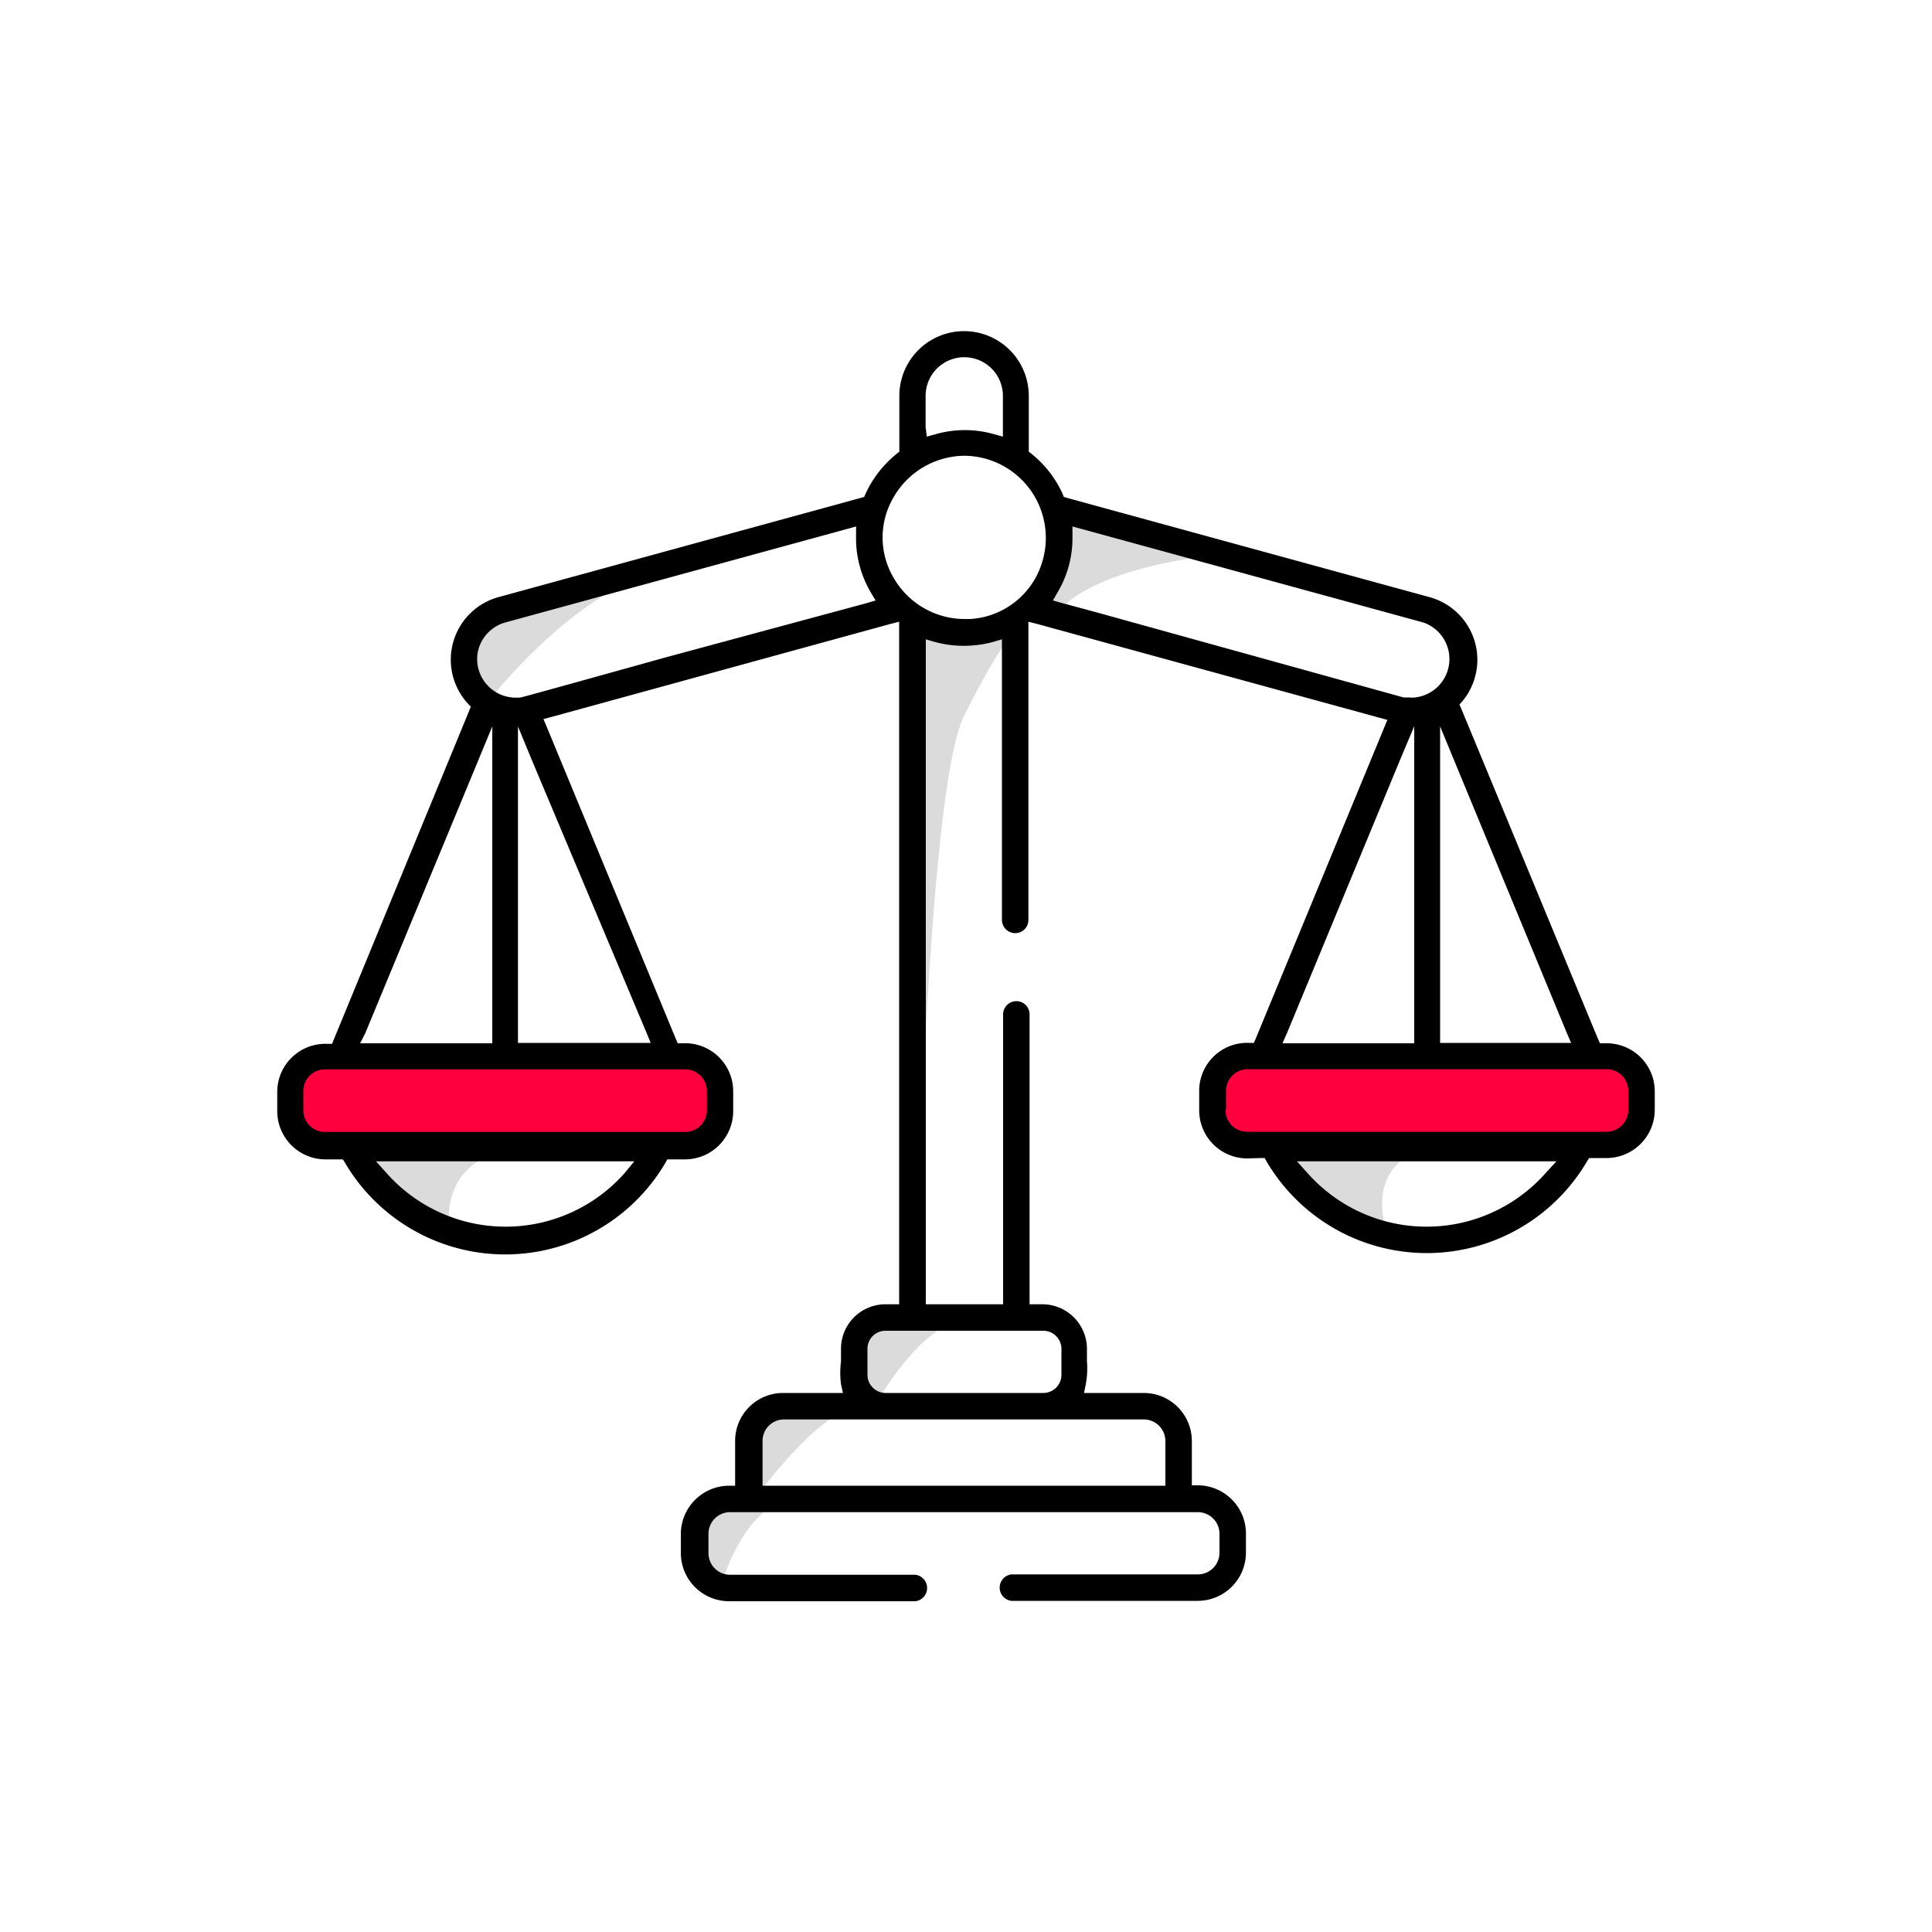 <svg id="Layer_1" data-name="Layer 1" xmlns="http://www.w3.org/2000/svg" viewBox="0 0 100 100"><defs><style>.cls-1{fill:#ff003f;}.cls-2{fill:#dbdbdb;}</style></defs><title>DL_Icons</title><path class="cls-1" d="M17.3,54.54s-2.21.29-2.21,1.25.15,2.39.61,2.78,4.38.48,4.38.48H36.54a4.85,4.85,0,0,0,.72-2.26c-.1-.91-.48-2.35-1.15-2.25S17.3,54.54,17.3,54.54Z"/><path class="cls-1" d="M65,54.54s-2.21.29-2.21,1.25.16,2.39.61,2.78,4.38.48,4.38.48H84.22a4.76,4.76,0,0,0,.71-2.26c-.1-.91-.48-2.35-1.15-2.25S65,54.54,65,54.54Z"/><path class="cls-2" d="M45.32,72.68s2.34-4.18,4.57-4.33-5.62-1-5.7.53a12.91,12.91,0,0,0,.32,3.22Z"/><path class="cls-2" d="M25.43,36.11s3.91-5,8.16-6.41S25,31.41,24.7,32.06s-.89,1.29-.33,2.56S25.43,36.11,25.43,36.11Z"/><path class="cls-2" d="M53.63,31.68a11.08,11.08,0,0,0,1.26-3,18.79,18.79,0,0,0,0-2.38l8.54,2.38s-7.11.51-9,3.39C54.27,32.37,53.63,31.68,53.63,31.68Z"/><path class="cls-2" d="M47.36,68.16s.54-27.11,2.53-31.09,2.63-4.35,2.63-4.35a13.69,13.69,0,0,0-2.63,0,10.32,10.32,0,0,1-2.53-.07Z"/><path class="cls-2" d="M39.12,77.52s3.07-4.29,5.06-4.6-2.92-.8-4,0S38.72,74.07,38.72,75A13.83,13.83,0,0,0,39.12,77.52Z"/><path class="cls-2" d="M23.26,63.49s-.6-3.58,3.55-4.05-8.17,0-8.17,0A7,7,0,0,0,23.26,63.49Z"/><path class="cls-2" d="M37.27,82.27s1.13-4.52,4-4.75-4-.48-4.72.47A4.56,4.56,0,0,0,36,81.16C36.06,82.17,37.27,82.27,37.27,82.27Z"/><path class="cls-2" d="M71.71,63.49s-1.51-4.44,4.36-4.27c3.1.1-9.69,0-9.69,0S66.71,63.49,71.71,63.49Z"/><path d="M65.24,59.94h.22l.1.18a9.62,9.62,0,0,0,16.58,0l.11-.18h.91a2.5,2.5,0,0,0,2.49-2.49v-1A2.49,2.49,0,0,0,83.16,54h-.35l-.1-.23-7.08-17.1-.09-.2.15-.17A3.36,3.36,0,0,0,74,30.91L55.23,25.77l-.17-.05L55,25.56a5.62,5.62,0,0,0-1.61-2.07l-.14-.11V20.49a3.35,3.35,0,1,0-6.7,0v2.89l-.14.11a5.72,5.72,0,0,0-1.61,2.07l-.07.16-.17.05L25.79,30.91a3.36,3.36,0,0,0-1.58,5.5l.16.17-.09.22-7,17-.09.23h-.25a2.49,2.49,0,0,0-2.59,2.49v1a2.5,2.5,0,0,0,2.49,2.49h.91l.11.18a9.62,9.62,0,0,0,16.58,0l.1-.18h.92a2.5,2.5,0,0,0,2.49-2.49v-1A2.49,2.49,0,0,0,35.33,54h-.25l-.1-.23L28.29,37.6l-.16-.38.41-.11L46.07,32.3l.47-.12V67.51h-.71a2.3,2.3,0,0,0-2.3,2.3v.65a4.74,4.74,0,0,0,0,1.19l.1.45h-3.1a2.48,2.48,0,0,0-2.48,2.48V76.9h-.37a2.51,2.51,0,0,0-2.44,2.49v1a2.5,2.5,0,0,0,2.49,2.49h9.65a.69.69,0,0,0,0-1.37H37.78a1.12,1.12,0,0,1-1.11-1.12v-1a1.12,1.12,0,0,1,1.11-1.12H62a1.12,1.12,0,0,1,1.12,1.12v1A1.12,1.12,0,0,1,62,81.49H52.35a.69.69,0,0,0,0,1.37H62a2.5,2.5,0,0,0,2.49-2.49v-1a2.5,2.5,0,0,0-2.44-2.49h-.36V74.58A2.49,2.49,0,0,0,59.2,72.1H56.11l.09-.45a4.48,4.48,0,0,0,.06-1.2v-.64A2.31,2.31,0,0,0,54,67.51h-.71v-15a.68.68,0,0,0-.68-.69.69.69,0,0,0-.69.69v15h-4V33.09l.47.14a5.8,5.8,0,0,0,3,0l.47-.14V47.61a.69.69,0,0,0,.69.69.68.68,0,0,0,.68-.69V32.18l.47.12,17.7,4.85.41.11-.16.39L65,53.75l-.1.23h-.25a2.48,2.48,0,0,0-2.58,2.49v1a2.49,2.49,0,0,0,2.48,2.49ZM80,60.72a8.23,8.23,0,0,1-12.32,0l-.55-.61H80.56Zm1.1-7.25.22.51H74.54V37.6l.71,1.72ZM47.91,22.11V20.49a2,2,0,0,1,4,0V22.6l-.47-.13a5.53,5.53,0,0,0-3,0l-.47.13Zm-29,31.36,5.86-14.15.71-1.72V54H18.64Zm13.42,7.25a8.23,8.23,0,0,1-12.32,0l-.55-.61H32.83Zm3.14-5.37a1.12,1.12,0,0,1,1.12,1.12v1a1.12,1.12,0,0,1-1.11,1.12H16.81a1.12,1.12,0,0,1-1.11-1.12v-1a1.12,1.12,0,0,1,1.11-1.12Zm-2-1.88.21.51H26.81V37.6l.71,1.72ZM44.85,31.22,34.55,34C27,36.1,27,36.1,26.87,36.11h-.21a2,2,0,0,1-1.94-2.3,2,2,0,0,1,1.43-1.59l17.69-4.84.47-.13v.49a5.52,5.52,0,0,0,.76,2.92l.25.42ZM59.2,73.47a1.12,1.12,0,0,1,1.12,1.11V76.9H39.47V74.58a1.11,1.11,0,0,1,1.11-1.11ZM54,68.88a.94.94,0,0,1,.94.93v1.35a.94.94,0,0,1-.94.94H45.83a.94.94,0,0,1-.93-.94V69.81a.93.93,0,0,1,.93-.93Zm0-40a4.14,4.14,0,0,1-3.81,3.16h-.27a4.24,4.24,0,0,1-3.67-2.14,4.1,4.1,0,0,1,0-4.16,4.28,4.28,0,0,1,3.65-2.15A4.25,4.25,0,0,1,54,28.89Zm2.74,2.81-1.78-.48-.46-.13.24-.42a5.49,5.49,0,0,0,.77-2.92v-.49l.48.13,17.68,4.84a2,2,0,0,1-.43,3.88,1.36,1.36,0,0,1-.29,0h-.3Zm9.88,21.77,5.86-14.16.72-1.71V54H66.38Zm-3.16,4v-1a1.12,1.12,0,0,1,1.11-1.12H83.16a1.12,1.12,0,0,1,1.12,1.12v1a1.13,1.13,0,0,1-1.12,1.12H64.54A1.12,1.12,0,0,1,63.43,57.45Z"/></svg>